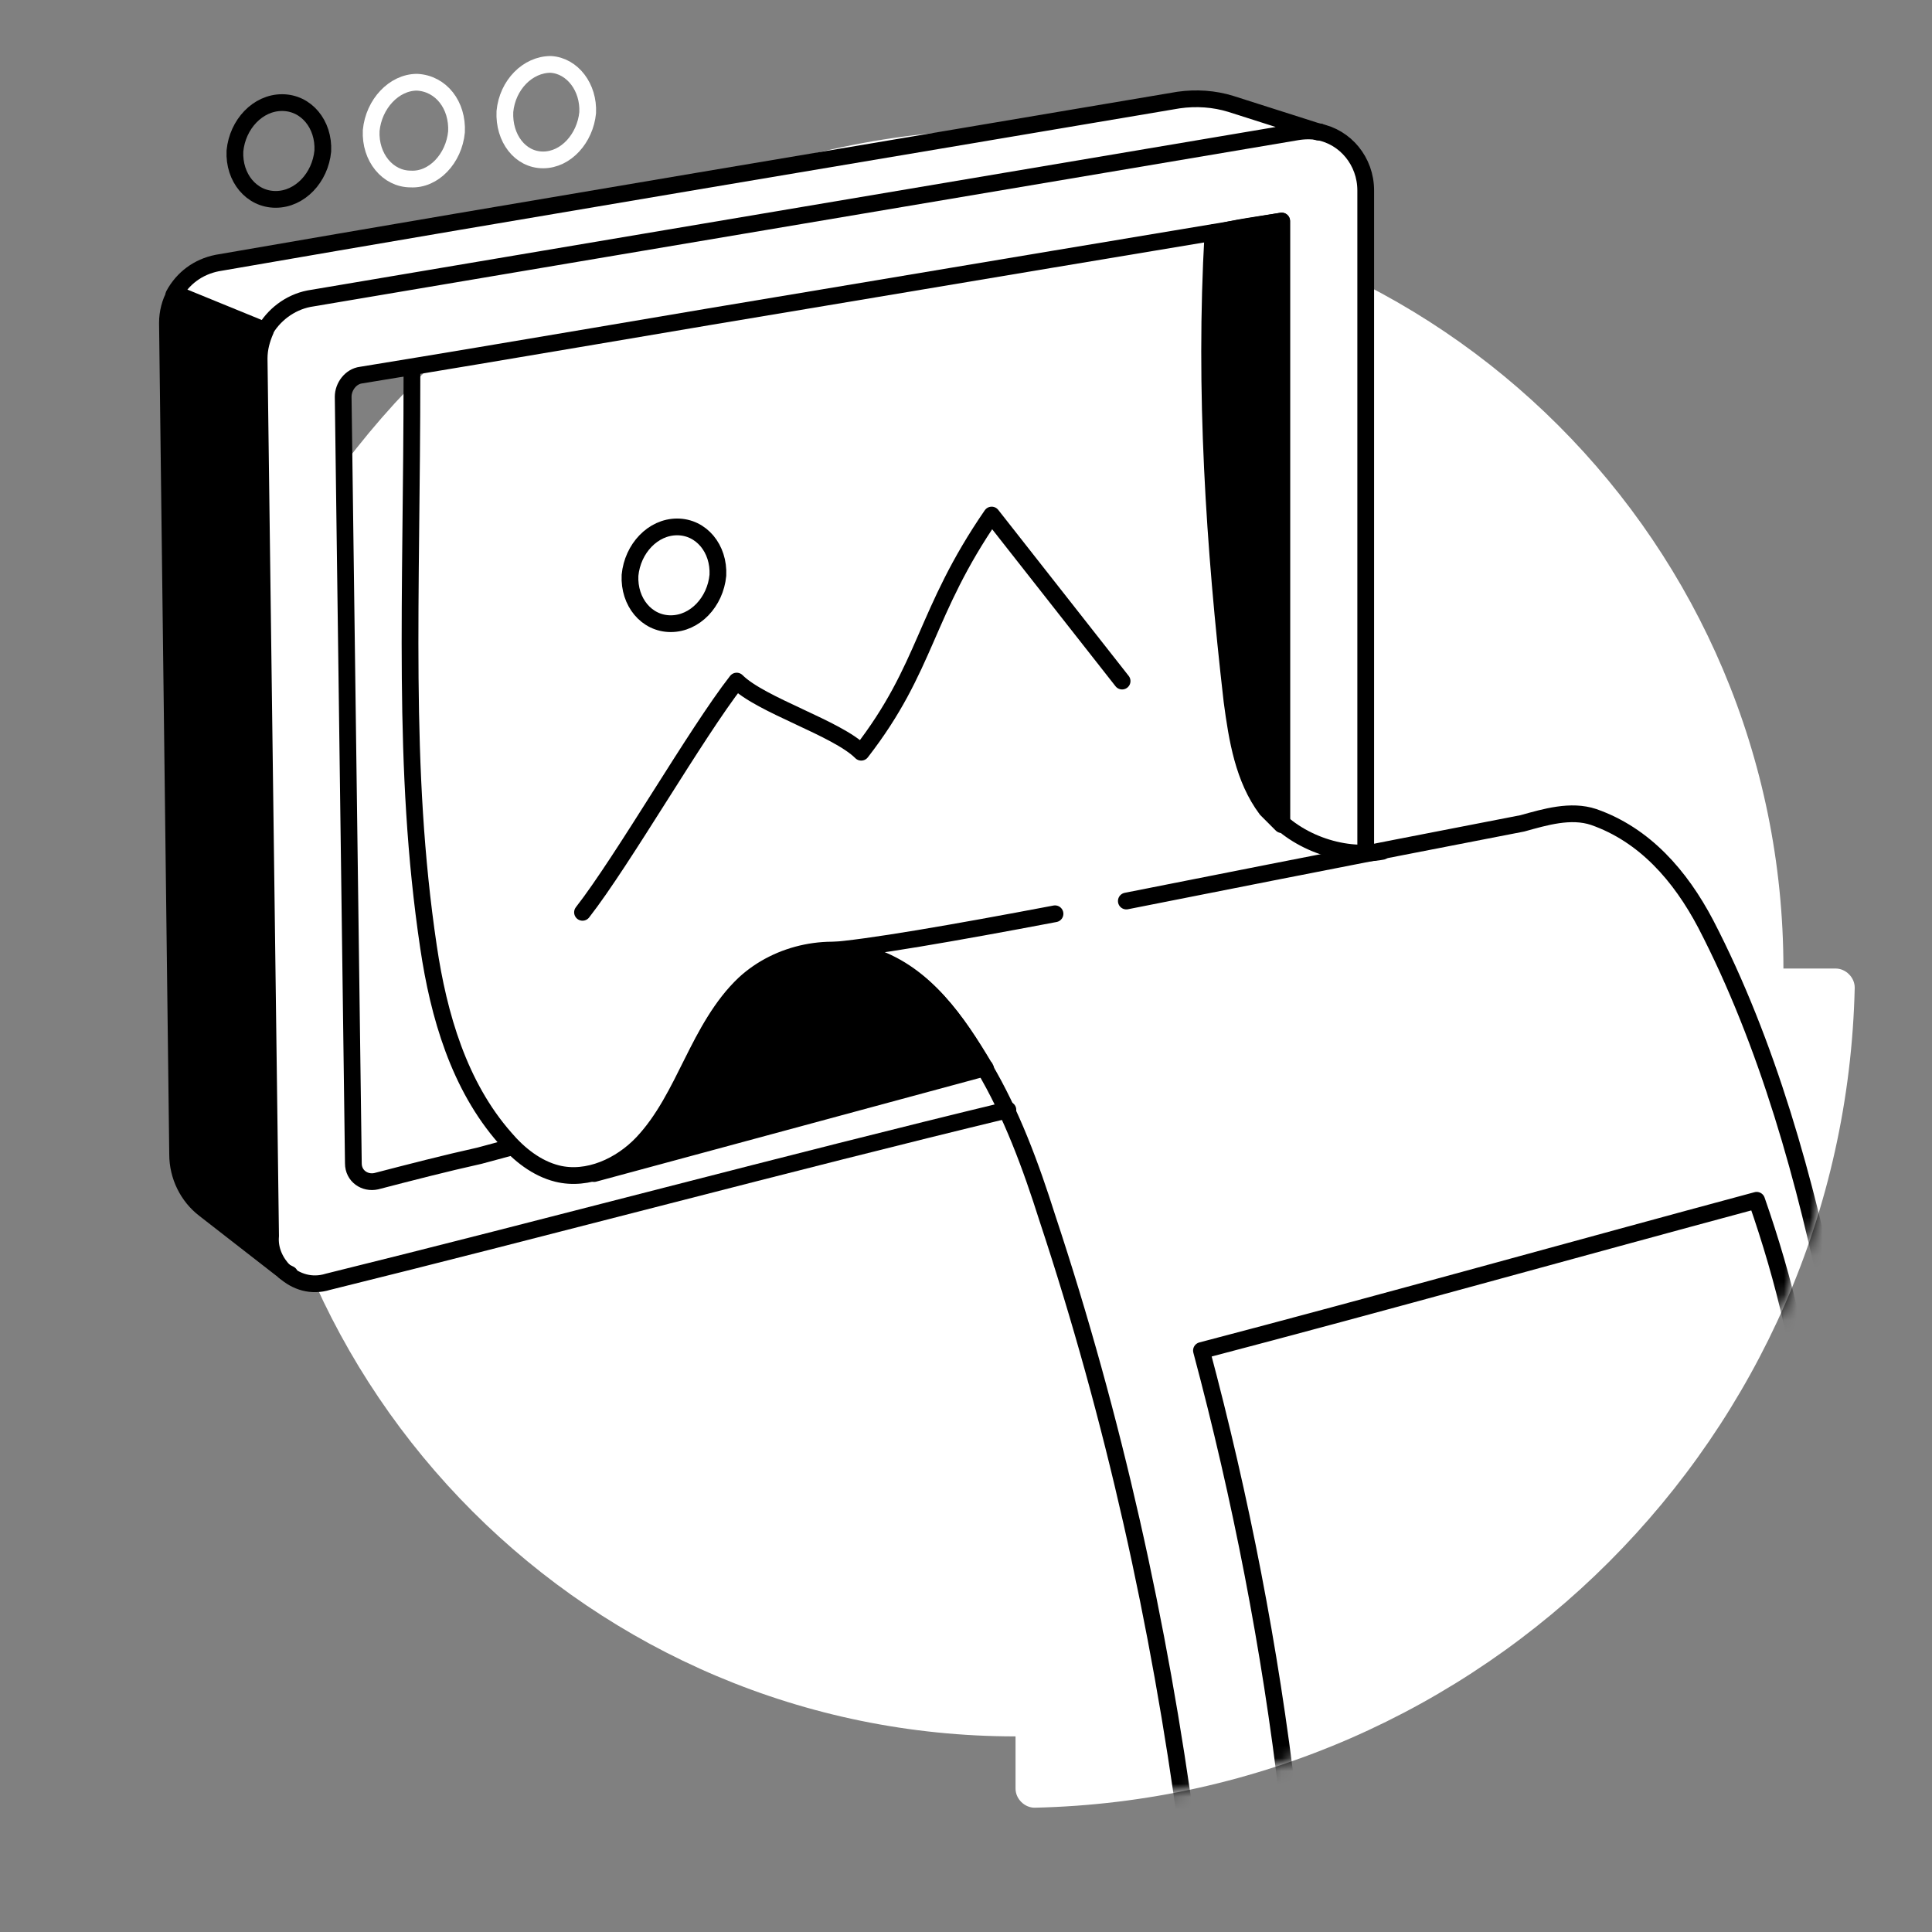 <svg width="150" height="150" viewBox="0 0 150 150" fill="none" xmlns="http://www.w3.org/2000/svg">
<rect x="0" y="0" width="150" height="150" fill="#808080" stroke="none"/>
<path d="M78.846 11.525V15.579C111.769 15.579 138.464 42.273 138.464 75.196H142.517C143.308 75.196 144 75.888 144 76.679C143.209 111.48 115.131 139.559 80.329 140.35C79.538 140.35 78.846 139.658 78.846 138.867V134.813C45.923 134.813 19.229 108.119 19.229 75.196H15.175C14.384 75.196 13.692 74.504 13.692 73.713C14.384 38.911 42.562 10.833 77.363 10.042C78.154 9.943 78.846 10.635 78.846 11.525Z" fill="white"/>
<path d="M102.475 10.24C101.882 10.141 101.289 10.042 100.696 10.141C93.775 11.328 86.854 12.514 80.032 13.601C65.795 15.974 51.558 18.347 37.222 20.819C32.773 21.61 28.423 22.302 23.974 23.093C22.491 23.389 21.206 24.378 20.514 25.663C20.217 26.355 20.019 27.047 20.019 27.838L20.118 39.703L20.415 97.342L22.096 98.727L22.392 99.023C23.183 99.616 24.271 99.814 25.358 99.616C25.754 99.517 26.149 99.419 26.545 99.32C28.819 98.727 31.093 98.232 33.367 97.639C34.256 97.441 35.146 97.145 36.036 96.947C43.55 95.069 51.361 92.992 58.973 91.015C63.324 89.927 67.575 88.84 71.727 87.752C73.902 87.258 75.979 86.665 78.154 86.17C77.659 85.083 77.066 83.995 76.473 82.908C76.473 82.908 76.473 82.908 76.473 82.809L46.318 91.015L46.12 91.114C45.231 91.41 44.242 91.41 43.253 91.213C41.869 90.916 40.683 90.026 39.694 89.037L37.123 89.73C34.454 90.422 31.785 91.114 29.115 91.707C28.225 91.905 27.336 91.213 27.336 90.323L26.545 30.804C26.545 30.706 26.545 30.607 26.545 30.607C26.643 29.915 27.138 29.321 27.83 29.124H27.929C39.991 27.047 51.954 25.07 63.917 23.093C73.705 21.412 89.721 16.666 99.213 18.742V64.123L106.034 66.298V61.355V17.358V14.788C106.034 12.514 104.452 10.734 102.475 10.24Z" fill="white"/>
<path d="M25.062 11.723C24.864 13.799 23.282 15.48 21.404 15.48C19.525 15.48 18.141 13.799 18.24 11.723C18.438 9.647 20.02 7.966 21.898 7.966C23.777 7.966 25.161 9.647 25.062 11.723Z" stroke="black" stroke-width="1.3" stroke-miterlimit="10" stroke-linecap="round" stroke-linejoin="round"/>
<path d="M35.443 10.24C35.245 12.316 33.663 13.997 31.884 13.898C30.104 13.898 28.72 12.217 28.819 10.141C29.016 8.065 30.598 6.384 32.378 6.384C34.256 6.483 35.542 8.164 35.443 10.24Z" stroke="white" stroke-width="1.3" stroke-miterlimit="10" stroke-linecap="round" stroke-linejoin="round"/>
<path d="M45.626 8.757C45.429 10.734 43.946 12.415 42.166 12.415C40.386 12.415 39.101 10.734 39.2 8.658C39.398 6.582 40.98 5 42.759 5C44.44 5.099 45.725 6.78 45.626 8.757Z" stroke="white" stroke-width="1.3" stroke-miterlimit="10" stroke-linecap="round" stroke-linejoin="round"/>
<path d="M106.034 66.199V14.788C106.034 12.514 104.453 10.636 102.376 10.24H102.277" stroke="black" stroke-width="1.3" stroke-miterlimit="10" stroke-linecap="round" stroke-linejoin="round"/>
<path d="M22.096 98.727C22.985 99.518 24.172 99.913 25.457 99.518C42.265 95.365 61.445 90.224 78.252 86.17" stroke="black" stroke-width="1.3" stroke-miterlimit="10" stroke-linecap="round" stroke-linejoin="round"/>
<path d="M102.377 10.24C101.882 10.141 101.289 10.141 100.696 10.24C74.891 14.59 49.779 18.841 23.974 23.192C22.491 23.488 21.206 24.477 20.514 25.762L13.495 22.895C14.187 21.61 15.373 20.72 16.856 20.423C41.968 16.073 66.389 12.02 91.501 7.768C92.885 7.571 94.269 7.669 95.555 8.065L102.377 10.24Z" fill="white" stroke="black" stroke-width="1.3" stroke-miterlimit="10" stroke-linecap="round" stroke-linejoin="round"/>
<path d="M22.096 98.727L15.867 93.882C14.582 92.894 13.791 91.312 13.791 89.631L13 25.07C13 24.279 13.198 23.488 13.593 22.796L20.613 25.664C20.316 26.356 20.119 27.048 20.119 27.839L21.008 95.959C20.909 97.046 21.404 98.035 22.096 98.727Z" fill="black" stroke="black" stroke-width="1.3" stroke-miterlimit="10" stroke-linecap="round" stroke-linejoin="round"/>
<path d="M102.377 10.24H102.476" stroke="blaclogk" stroke-width="1.3" stroke-miterlimit="10" stroke-linecap="round" stroke-linejoin="round"/>
<path d="M22.491 98.924L22.096 98.727" stroke="black" stroke-width="1.3" stroke-miterlimit="10" stroke-linecap="round" stroke-linejoin="round"/>
<path d="M99.51 63.826V17.161C87.645 19.138 75.781 21.115 64.016 23.093C52.053 25.07 40.189 27.146 28.028 29.124C27.237 29.223 26.644 30.014 26.644 30.804L27.435 90.323C27.435 91.311 28.325 91.905 29.215 91.707C31.884 91.015 34.553 90.323 37.223 89.73L39.793 89.037" stroke="black" stroke-width="1.3" stroke-miterlimit="10" stroke-linecap="round" stroke-linejoin="round"/>
<path d="M99.509 17.161V64.024C99.114 63.629 98.718 63.233 98.323 62.838C96.543 60.465 96.049 57.4 95.653 54.434C94.269 42.372 93.478 30.31 94.17 18.149C95.95 17.655 97.729 17.457 99.509 17.161Z" fill="black" stroke="black" stroke-width="1.3" stroke-miterlimit="10" stroke-linecap="round" stroke-linejoin="round"/>
<mask id="mask0" mask-type="alpha" maskUnits="userSpaceOnUse" x="15" y="10" width="129" height="131">
<path d="M78.846 11.525L91.949 14.349C124.872 14.349 138.463 42.273 138.463 75.196H142.517C143.308 75.196 144 75.888 144 76.679C143.209 111.48 115.13 139.559 80.329 140.35C79.538 140.35 78.846 139.658 78.846 138.867V134.813C45.923 134.813 19.229 108.119 19.229 75.196H15.175C14.384 75.196 19.638 22.626 17.521 37.843C22.061 24.813 42.562 10.833 77.363 10.042C78.154 9.943 78.846 10.635 78.846 11.525Z" fill="#FF7BD1"/>
</mask>
<g mask="url(#mask0)">
<path d="M100.003 139.757C98.619 127.991 96.345 116.325 93.28 104.856C107.616 101.099 122.051 97.046 136.387 93.19C138.562 99.419 140.144 105.944 140.638 112.568" stroke="black" stroke-width="1.3" stroke-miterlimit="10" stroke-linecap="round" stroke-linejoin="round"/>
<path d="M31.983 29.025C31.983 46.623 31.192 59.575 33.268 73.515C34.059 78.854 35.641 84.292 39.2 88.346C40.288 89.631 41.672 90.718 43.254 91.114C45.627 91.707 48.197 90.521 49.878 88.741C51.559 86.961 52.646 84.688 53.734 82.512C54.821 80.337 56.008 78.063 57.787 76.383C60.457 73.911 64.51 73.12 67.872 74.306C71.826 75.691 74.199 79.151 76.374 82.809C78.549 86.467 80.032 90.521 81.318 94.574C86.459 110.096 90.018 126.113 92.193 142.327" stroke="black" stroke-width="1.3" stroke-miterlimit="10" stroke-linecap="round" stroke-linejoin="round"/>
<path d="M146.867 130.859C144.395 114.644 142.023 90.224 132.432 71.736C130.455 67.979 127.687 64.815 123.732 63.431C121.952 62.838 119.975 63.431 118.195 63.925C118.195 63.925 102.871 66.891 87.448 69.956" stroke="black" stroke-width="1.3" stroke-miterlimit="10" stroke-linecap="round" stroke-linejoin="round"/>
</g>
<path d="M94.27 18.05C93.578 30.211 94.368 42.273 95.753 54.335C96.049 57.301 96.543 60.465 98.422 62.739C100.399 65.309 104.156 66.693 107.32 66.1" stroke="black" stroke-width="1.3" stroke-miterlimit="10" stroke-linecap="round" stroke-linejoin="round"/>
<path d="M76.473 82.908L46.121 91.114C47.505 90.718 48.889 89.927 49.878 88.84C50.768 87.95 51.46 86.961 52.053 85.874C52.646 84.786 53.239 83.698 53.734 82.611C54.821 80.337 56.008 78.162 57.787 76.481C59.567 74.899 61.94 73.911 64.312 73.911C65.499 73.911 66.685 74.01 67.872 74.405C71.925 75.789 74.298 79.249 76.473 82.908C76.671 83.204 76.275 82.512 76.473 82.908Z" fill="black"/>
<path d="M76.473 82.908L46.121 91.114C47.505 90.718 48.889 89.927 49.878 88.84C50.768 87.95 51.46 86.961 52.053 85.874C52.646 84.786 53.239 83.698 53.734 82.611C54.821 80.337 56.008 78.162 57.787 76.481C59.567 74.899 61.94 73.911 64.312 73.911C65.499 73.911 66.685 74.01 67.872 74.405C71.925 75.789 74.298 79.249 76.473 82.908ZM76.473 82.908C76.671 83.204 76.275 82.512 76.473 82.908Z" stroke="black" stroke-width="1.3" stroke-miterlimit="10" stroke-linecap="round" stroke-linejoin="round"/>
<path d="M82.603 81.425C96.444 77.964 110.286 74.8 124.028 71.835" stroke="white" stroke-width="1.3" stroke-miterlimit="10" stroke-linecap="round" stroke-linejoin="round"/>
<path d="M86.162 89.137C96.84 86.368 107.419 83.699 118.096 80.931" stroke="white" stroke-width="1.3" stroke-miterlimit="10" stroke-linecap="round" stroke-linejoin="round"/>
<path d="M89.029 97.54C95.357 95.76 101.585 93.981 107.913 92.201" stroke="white" stroke-width="1.3" stroke-miterlimit="10" stroke-linecap="round" stroke-linejoin="round"/>
<path d="M90.117 62.739C74.891 66.792 58.084 70.45 42.562 73.515C41.573 73.713 40.782 73.021 40.584 72.131C39.101 61.651 38.409 51.665 38.508 39.801C38.508 39.01 39.101 38.318 39.892 38.121C55.217 35.55 71.233 33.078 86.558 30.508C87.546 30.31 88.436 31.2 88.436 32.188C88.238 41.779 89.326 51.27 91.204 60.761C91.501 61.651 90.908 62.541 90.117 62.739Z" fill="white"/>
<path d="M45.226 70.833C48.39 66.78 54.032 56.932 57.196 52.879C59.074 54.757 64.985 56.525 66.864 58.403C72.005 51.779 71.752 47.601 76.992 39.988L87.12 52.879" stroke="black" stroke-width="1.3" stroke-miterlimit="10" stroke-linecap="round" stroke-linejoin="round"/>
<path d="M81.911 70.945C74.1 72.428 67.278 73.614 64.312 73.812" stroke="black" stroke-width="1.3" stroke-miterlimit="10" stroke-linecap="round" stroke-linejoin="round"/>
<path d="M55.736 44.666C55.538 46.742 53.956 48.423 52.078 48.423C50.199 48.423 48.815 46.742 48.914 44.666C49.112 42.59 50.694 40.909 52.572 40.909C54.451 40.909 55.835 42.59 55.736 44.666Z" stroke="black" stroke-width="1.3" stroke-miterlimit="10" stroke-linecap="round" stroke-linejoin="round"/>
</svg>
